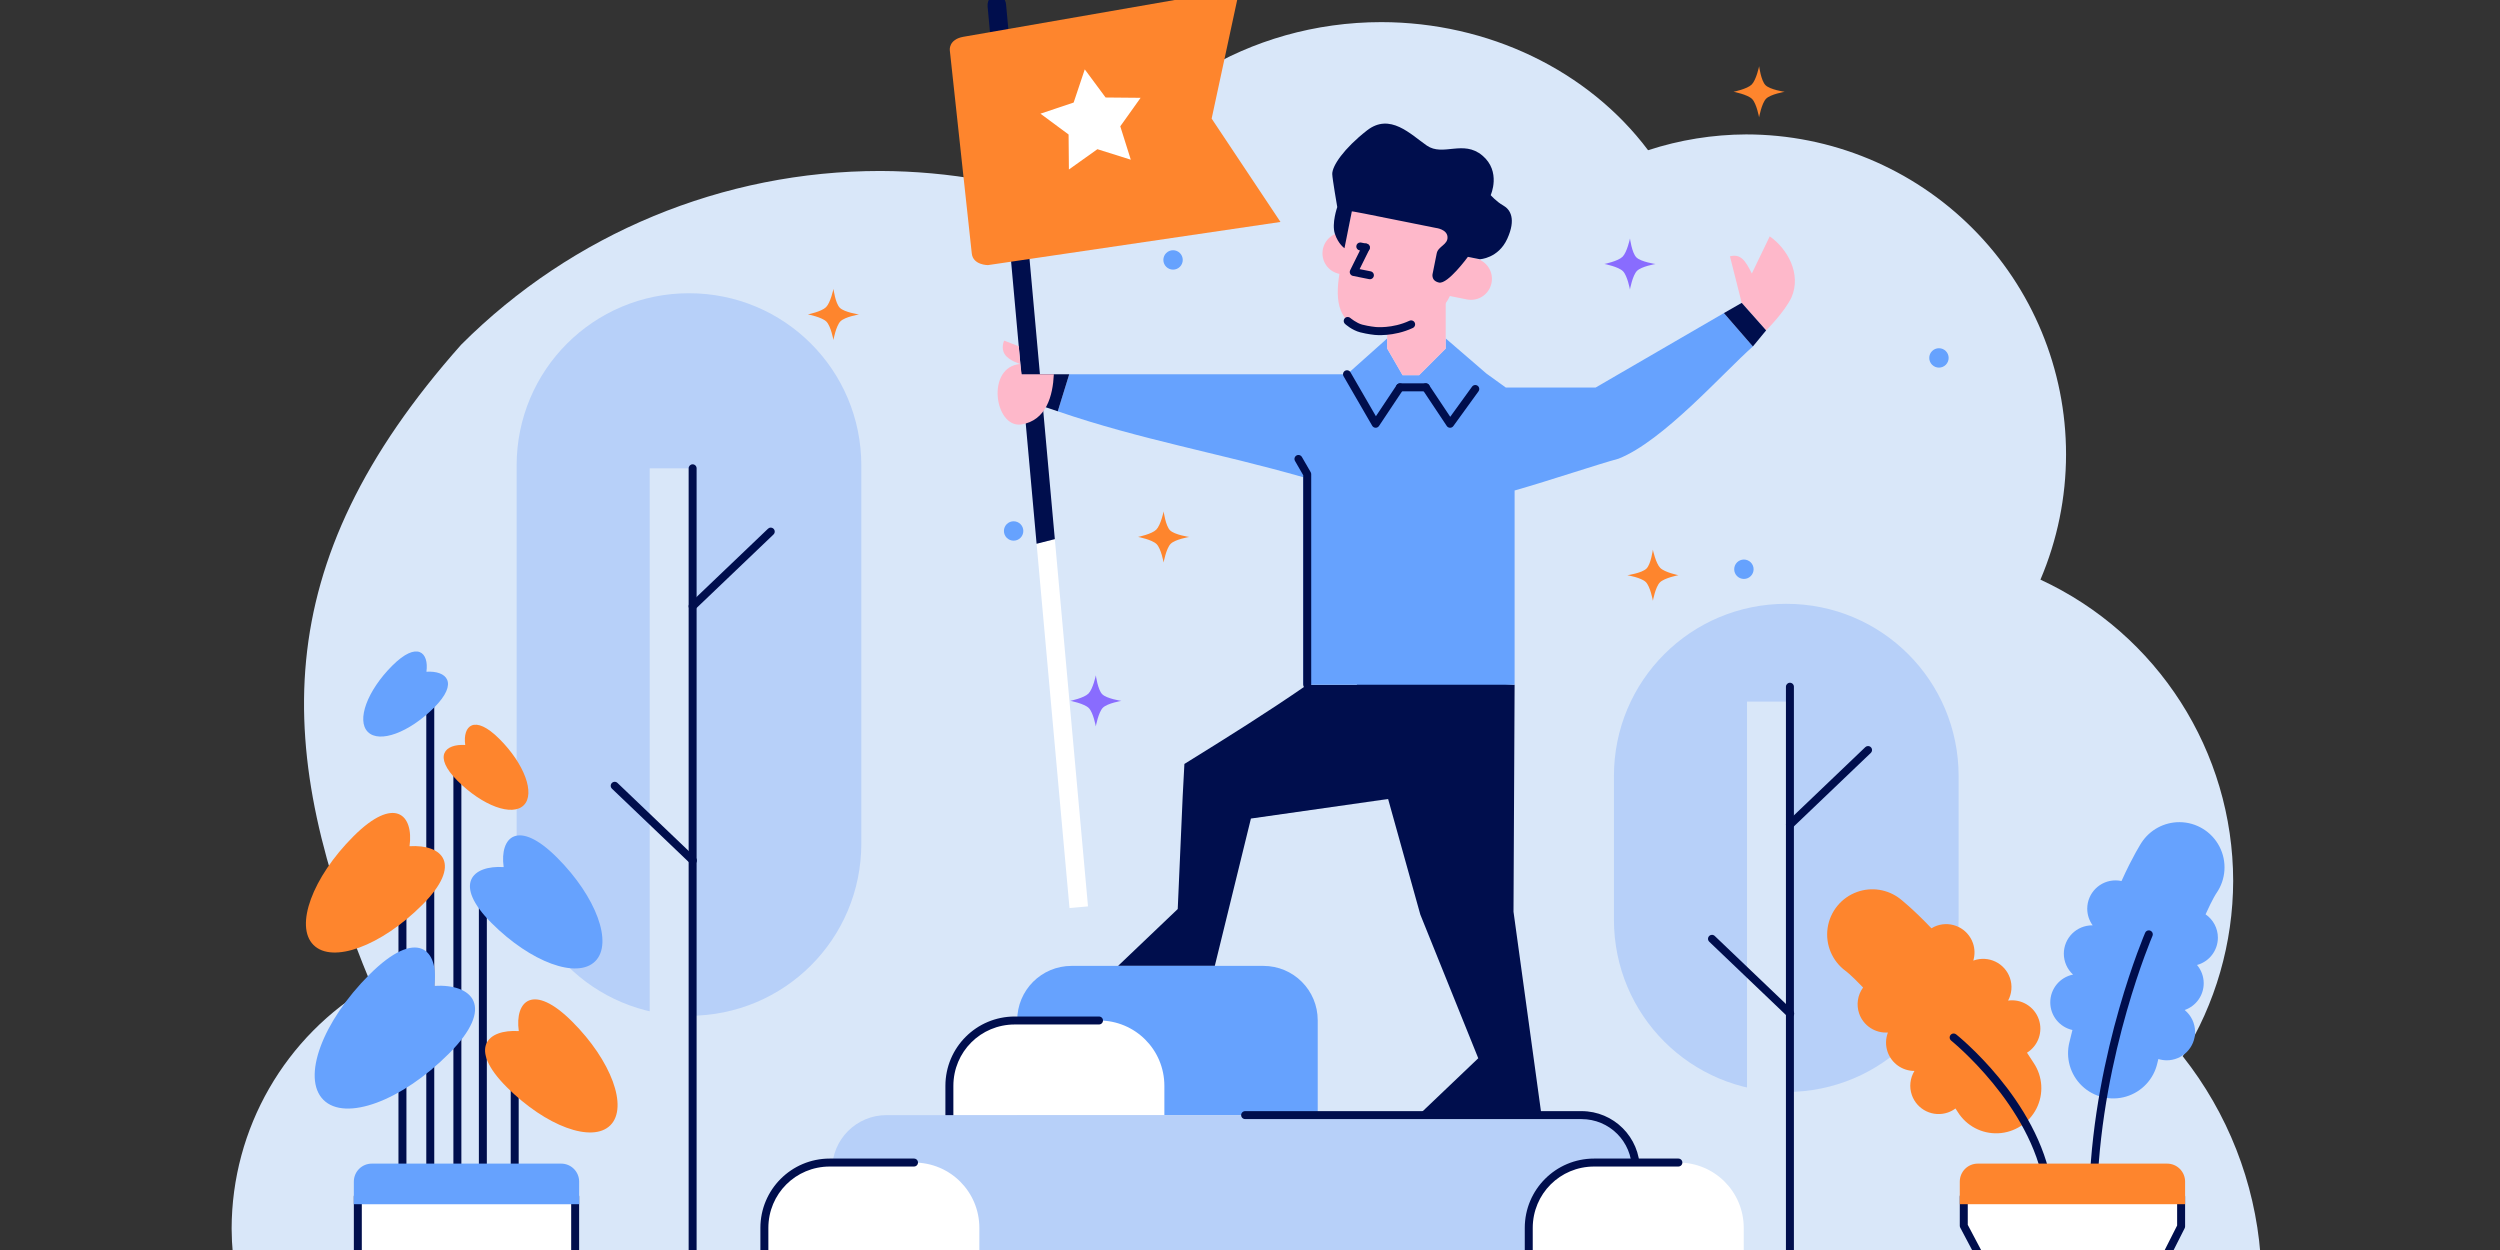 <?xml version="1.0" encoding="utf-8"?>
<!-- Generator: Adobe Illustrator 16.0.0, SVG Export Plug-In . SVG Version: 6.00 Build 0)  -->
<svg version="1.2" baseProfile="tiny" id="Layer_1" xmlns="http://www.w3.org/2000/svg" xmlns:xlink="http://www.w3.org/1999/xlink"
	 x="0px" y="0px" width="1000px" height="500px" viewBox="0 250 1000 500" xml:space="preserve">
<rect x="0" y="250" width="1000" height="500" fill="#333333" stroke="none"/>
<g>
	<path fill="#D9E7F9" d="M552.501,258.848c-52.92,0.042-100.469,29.305-120.027,73.866c-25.738-9.378-52.908-14.224-80.302-14.325
		c-62.889,0-123.202,24.983-167.672,69.452c-78.683,88.551-74.848,162.815-35.869,256.314
		c-34.616,20.188-55.925,57.223-55.981,97.295c0.015,3.44,0.187,6.878,0.516,10.303H904.18
		c-2.274-28.917-13.097-56.505-31.092-79.255c13.135-21.037,20.126-45.328,20.184-70.129c-0.064-51.75-30.14-98.764-77.096-120.516
		c6.753-15.849,10.236-32.897,10.242-50.124c0-33.938-13.481-66.486-37.479-90.484c-23.998-23.998-56.546-37.479-90.483-37.479
		c-13.324,0.054-26.558,2.186-39.224,6.322C635.186,278.073,595.236,258.895,552.501,258.848z"/>
	<path fill="#B7D0F9" d="M275.592,367.296c38.192,0,68.939,30.747,68.939,68.939v151.143c0,38.192-30.747,68.939-68.939,68.939
		c-38.192,0-68.938-30.747-68.938-68.939V436.235C206.653,398.042,237.4,367.296,275.592,367.296z"/>
	<path fill="#D9E7F9" d="M259.885,437.341v245.477c5.48,2.654,11.282,4.026,17.133,4.052c0.01,0,0.021,0,0.032,0V437.343
		L259.885,437.341z"/>
	<path fill="#000E4D" d="M277.026,435.724c-0.88,0.013-1.582,0.737-1.57,1.617v315.164c-0.02,0.583,0.279,1.129,0.781,1.427
		c0.501,0.297,1.125,0.297,1.626,0c0.501-0.297,0.801-0.844,0.78-1.427V437.341c0.007-0.431-0.162-0.846-0.467-1.15
		S277.458,435.718,277.026,435.724z"/>
	<path fill="#000E4D" d="M308.297,461.043c-0.415,0.002-0.813,0.166-1.109,0.457l-31.239,29.846
		c-0.415,0.393-0.588,0.978-0.454,1.533c0.134,0.556,0.556,0.997,1.104,1.157c0.549,0.16,1.141,0.014,1.553-0.383l31.239-29.848
		c0.481-0.448,0.637-1.144,0.396-1.754C309.545,461.439,308.953,461.04,308.297,461.043z"/>
	<path fill="#000E4D" d="M245.837,562.721c-0.649,0.015-1.224,0.422-1.454,1.029c-0.23,0.607-0.069,1.293,0.407,1.735l31.239,29.845
		c0.41,0.406,1.007,0.56,1.562,0.402c0.555-0.159,0.98-0.604,1.113-1.165c0.133-0.562-0.047-1.15-0.471-1.542l-31.239-29.848
		C246.686,562.875,246.269,562.711,245.837,562.721z"/>
	<path fill="#000E4D" d="M571.813,529.856l30.521-5.949h-79.434h-0.016c-16.039,11.101-32.028,21.079-49.124,31.671l-0.687,12.995
		l-1.978,45.038l-23.86,22.743h38.686l14.449-58.938l71.435-10.182L571.813,529.856z"/>
	<polygon fill="#000E4D" points="605.842,523.908 541.426,518.777 548.894,546.808 568.121,615.806 591.305,673.3 567.445,696.044 
		616.593,696.044 605.402,614.684 	"/>
	<path fill="#66A2FE" d="M428.655,636.355c-12.061,0-21.771,9.71-21.771,21.771v37.918h120.203v-37.918
		c0-12.061-9.71-21.771-21.771-21.771H428.655z"/>
	<path fill="#FFFFFF" d="M405.909,658.199c-14.489,0-26.154,11.665-26.154,26.153v11.692h85.993v-11.692
		c0-14.489-11.664-26.153-26.153-26.153H405.909z"/>
	<path fill="#66A2FE" d="M427.688,399.713l-4.582,14.81c33.691,11.515,63.573,16.471,98.177,26.364v21.238v61.783h28.58h14.891
		h18.631h22.456v-23.497v-5.543v-48.664c14.539-4.158,33.5-10.561,41.557-12.72c17.838-7.022,41.716-34.239,53.753-44.896
		l-11.59-13.354l-51.325,29.796h-35.902l-7.759-5.598l-16.295-14.056v4.06l-10.658,10.658h-6.585l-6.154-10.658v-4.06l-16.07,14.338
		h-53.432L427.688,399.713z"/>
	<path fill="#000E4D" d="M519.317,431.988c-0.563,0.021-1.072,0.338-1.34,0.833c-0.27,0.495-0.257,1.094,0.031,1.578l3.286,5.692
		v83.816c0,0.57,0.304,1.097,0.798,1.382c0.493,0.285,1.101,0.285,1.595,0c0.493-0.285,0.797-0.812,0.797-1.382v-84.245
		c0-0.279-0.074-0.554-0.214-0.795l-3.501-6.062C520.478,432.281,519.917,431.966,519.317,431.988z"/>
	<polygon fill="#000E4D" points="415.152,411.85 415.563,399.713 427.688,399.713 423.107,414.522 	"/>
	<path fill="#FEB8CA" d="M696.684,371.146l-4.71-18.617c4.396-1.11,6.197,1.776,8.761,6.87l7.159-14.857
		c6.954,4.843,12.814,14.941,8.702,24.4c-2.806,5.955-10.146,13.207-10.146,13.207L696.684,371.146z"/>
	<polygon fill="#000E4D" points="706.45,382.149 696.684,371.146 689.562,375.233 701.151,388.586 	"/>
	<polygon fill="#FFFFFF" points="421.932,465.647 414.638,467.505 427.802,613.225 430.979,612.938 435.203,612.557 	"/>
	<path fill="#000E4D" d="M398.785,248.01c-1.946-0.06-3.908,1.452-3.753,4.511l9.476,102.843l10.13,112.141l7.294-1.858
		l-10.022-110.952l-9.477-102.843C402.206,249.338,400.502,248.063,398.785,248.01z"/>
	<path fill="#FEB8CA" d="M408.145,395.595l0.496,4.118h12.899c-0.398,8.465-2.935,18.54-13.13,20.094
		C397.72,421.11,394.346,396.655,408.145,395.595z"/>
	<path fill="#FEB8CA" d="M408.145,395.595c0,0-4.508-1.257-6.214-3.836c-1.706-2.578-0.269-5.52-0.269-5.52l5.843,2.284
		L408.145,395.595z"/>
	<path fill="#FE852D" d="M385.376,264.713l110.463-19.232l-11.179,51.961l27.532,41.341l-117.006,17.261
		c0,0-5.966,0.043-6.473-4.664c-0.507-4.709-8.79-81.287-8.79-81.287S379.343,265.777,385.376,264.713z"/>
	<path fill="#000E4D" d="M405.91,656.603c-15.345,0-27.749,12.404-27.749,27.749v11.692c-0.02,0.583,0.279,1.129,0.781,1.427
		s1.125,0.297,1.626,0c0.501-0.297,0.801-0.844,0.78-1.427v-11.692c0-13.633,10.928-24.559,24.561-24.559h33.685
		c0.572,0.004,1.104-0.299,1.391-0.794c0.288-0.496,0.288-1.106,0-1.602c-0.287-0.495-0.818-0.798-1.391-0.794H405.91z"/>
	<path fill="#66A2FE" d="M664.684,555.87c0,0-1.02-5.664-2.829-7.47c-1.81-1.807-7.399-2.74-7.399-2.74s5.854-0.854,7.661-2.664
		s2.549-7.564,2.549-7.564s1.157,5.503,2.967,7.31c1.81,1.807,7.262,2.9,7.262,2.9s-5.6,1.074-7.405,2.883
		C665.682,550.335,664.684,555.87,664.684,555.87z"/>
	<path fill="#FE852D" d="M661.16,490.301c0,0-1.019-5.663-2.828-7.47c-1.811-1.807-7.399-2.74-7.399-2.74s5.854-0.854,7.661-2.664
		c1.806-1.809,2.549-7.563,2.549-7.563s1.156,5.503,2.966,7.31s7.262,2.9,7.262,2.9s-5.599,1.074-7.405,2.884
		S661.16,490.301,661.16,490.301z"/>
	<path fill="#66A2FE" d="M701.441,477.696c0,2.142-1.736,3.878-3.879,3.878c-2.142,0-3.878-1.736-3.878-3.878
		c0-1.028,0.408-2.016,1.136-2.743c0.728-0.728,1.714-1.136,2.742-1.136c1.029,0,2.016,0.409,2.743,1.136
		C701.033,475.681,701.441,476.668,701.441,477.696z"/>
	<path fill="#896CFE" d="M438.326,540.563c0,0,1.02-5.663,2.828-7.47c1.811-1.806,7.4-2.74,7.4-2.74s-5.854-0.854-7.662-2.664
		c-1.806-1.809-2.549-7.563-2.549-7.563s-1.156,5.503-2.966,7.31c-1.81,1.807-7.262,2.9-7.262,2.9s5.599,1.074,7.406,2.883
		C437.328,535.029,438.326,540.563,438.326,540.563z"/>
	<path fill="#FE852D" d="M465.447,474.995c0,0,1.019-5.663,2.828-7.47s7.399-2.74,7.399-2.74s-5.855-0.854-7.661-2.664
		c-1.807-1.809-2.55-7.564-2.55-7.564s-1.156,5.503-2.966,7.31c-1.81,1.806-7.262,2.9-7.262,2.9s5.6,1.074,7.406,2.883
		C464.449,469.46,465.447,474.995,465.447,474.995z"/>
	<path fill="#66A2FE" d="M401.568,462.39c0,1.029,0.408,2.016,1.136,2.743c0.728,0.728,1.714,1.136,2.743,1.136
		s2.015-0.409,2.743-1.136c0.728-0.728,1.136-1.714,1.136-2.743c0-1.028-0.408-2.015-1.136-2.743
		c-0.728-0.727-1.714-1.136-2.743-1.136C403.305,458.511,401.568,460.248,401.568,462.39z"/>
	<path fill="#896CFE" d="M651.977,365.817c0,0,1.019-5.663,2.828-7.47s7.398-2.74,7.398-2.74s-5.854-0.854-7.66-2.664
		c-1.807-1.81-2.55-7.564-2.55-7.564s-1.156,5.504-2.966,7.31c-1.81,1.807-7.262,2.9-7.262,2.9s5.6,1.074,7.406,2.883
		C650.978,360.283,651.977,365.817,651.977,365.817z"/>
	<path fill="#66A2FE" d="M771.702,393.169c0,1.029,0.409,2.015,1.136,2.743c0.728,0.728,1.714,1.136,2.743,1.136
		c1.028,0,2.016-0.408,2.743-1.136c0.727-0.728,1.136-1.714,1.136-2.743c-0.001-2.142-1.736-3.878-3.879-3.878
		C773.439,389.291,771.702,391.027,771.702,393.169z"/>
	<circle fill="#66A2FE" cx="469.223" cy="353.971" r="3.879"/>
	<path fill="#FE852D" d="M333.365,385.99c0,0,1.02-5.663,2.829-7.47c1.81-1.806,7.399-2.74,7.399-2.74s-5.855-0.854-7.661-2.664
		c-1.807-1.809-2.549-7.564-2.549-7.564s-1.157,5.503-2.966,7.31c-1.809,1.807-7.262,2.9-7.262,2.9s5.6,1.074,7.406,2.883
		C332.367,380.456,333.365,385.99,333.365,385.99z"/>
	<path fill="#FE852D" d="M703.635,296.939c0,0,1.019-5.664,2.828-7.47c1.81-1.807,7.399-2.74,7.399-2.74s-5.854-0.854-7.661-2.664
		s-2.549-7.564-2.549-7.564s-1.156,5.503-2.966,7.31c-1.81,1.806-7.262,2.9-7.262,2.9s5.599,1.074,7.405,2.883
		S703.635,296.939,703.635,296.939z"/>
	<path fill="#B7D0F9" d="M354.626,696.044c-12.062,0-21.771,9.71-21.771,21.771v35.051h321.491v-35.051
		c0-12.061-9.711-21.771-21.771-21.771H354.626z"/>
	<path fill="#000E4D" d="M498.106,694.45c-0.583-0.021-1.131,0.279-1.428,0.78c-0.298,0.501-0.298,1.125,0,1.627
		c0.297,0.501,0.845,0.801,1.428,0.78h134.469c11.205,0,20.176,8.973,20.175,20.178v35.05c0,0.57,0.305,1.096,0.798,1.381
		c0.493,0.285,1.102,0.285,1.595,0c0.493-0.285,0.798-0.811,0.798-1.381v-35.05c0-12.917-10.448-23.365-23.365-23.365H498.106z"/>
	<path fill="#FFFFFF" d="M637.657,715.02c-14.489,0-26.154,11.664-26.154,26.153v11.692h85.994v-11.692
		c0-14.489-11.665-26.153-26.154-26.153H637.657z"/>
	<path fill="#000E4D" d="M637.657,713.425c-15.345,0-27.748,12.403-27.748,27.748v11.692c-0.008,0.575,0.294,1.11,0.791,1.4
		c0.496,0.29,1.111,0.29,1.607,0c0.497-0.29,0.799-0.825,0.791-1.4v-11.692c0-13.633,10.925-24.559,24.559-24.559h33.688
		c0.572,0.004,1.104-0.299,1.392-0.794c0.288-0.495,0.288-1.107,0-1.603c-0.287-0.495-0.819-0.798-1.392-0.793H637.657z"/>
	<path fill="#FFFFFF" d="M331.903,715.02c-14.489,0-26.153,11.664-26.153,26.153v11.692h85.993v-11.692
		c0-14.489-11.665-26.153-26.154-26.153H331.903z"/>
	<path fill="#000E4D" d="M331.904,713.425c-15.345,0-27.748,12.403-27.748,27.748v11.692c-0.021,0.583,0.277,1.132,0.779,1.43
		c0.502,0.298,1.126,0.298,1.628,0c0.502-0.298,0.801-0.847,0.779-1.43v-11.692c0-13.633,10.928-24.559,24.562-24.559h33.685
		c0.573,0.004,1.104-0.299,1.393-0.794c0.287-0.495,0.287-1.107,0-1.603c-0.288-0.495-0.819-0.798-1.393-0.793H331.904z"/>
	<path fill="#000E4D" d="M193.121,607.392c-0.88,0.013-1.583,0.737-1.57,1.617v112.262c-0.02,0.582,0.28,1.128,0.781,1.425
		c0.501,0.296,1.124,0.296,1.625,0c0.501-0.297,0.8-0.843,0.781-1.425V609.009c0.006-0.431-0.163-0.845-0.467-1.15
		C193.967,607.554,193.552,607.386,193.121,607.392z"/>
	<path fill="#66A2FE" d="M201.464,596.833c-12.538-0.775-20.465,6.765-4.812,22.419c15.653,15.653,34.207,22.479,41.441,15.245
		c7.233-7.234,0.408-25.787-15.245-41.441C207.195,577.402,199.785,584.77,201.464,596.833z"/>
	<path fill="#000E4D" d="M172.084,525.296c-0.88,0.014-1.583,0.737-1.57,1.617v194.583c-0.004,0.572,0.299,1.103,0.794,1.391
		c0.495,0.287,1.106,0.287,1.602,0c0.495-0.288,0.798-0.818,0.794-1.391V526.913c0.006-0.431-0.163-0.846-0.468-1.151
		S172.515,525.29,172.084,525.296z"/>
	<path fill="#000E4D" d="M182.928,550.068c-0.879,0.014-1.581,0.736-1.57,1.615v169.588c0,0.881,0.714,1.595,1.595,1.595
		s1.595-0.714,1.595-1.595V551.683c0.006-0.431-0.164-0.845-0.469-1.149S183.358,550.062,182.928,550.068z"/>
	<path fill="#000E4D" d="M160.954,607.392c-0.88,0.013-1.583,0.737-1.57,1.617v112.262c-0.006,0.574,0.297,1.107,0.793,1.396
		c0.496,0.289,1.108,0.289,1.604,0c0.496-0.289,0.799-0.822,0.792-1.396V609.009c0.006-0.431-0.163-0.846-0.467-1.151
		C161.801,607.553,161.386,607.385,160.954,607.392z"/>
	<path fill="#000E4D" d="M205.857,662.806c-0.879,0.013-1.581,0.735-1.569,1.614v56.851c-0.001,0.57,0.304,1.096,0.797,1.381
		c0.494,0.285,1.102,0.285,1.596,0c0.493-0.285,0.797-0.812,0.797-1.381V664.42c0.005-0.431-0.164-0.845-0.469-1.149
		S206.289,662.799,205.857,662.806z"/>
	<path fill="#FE852D" d="M163.812,588.486c13.149-0.813,21.463,7.095,5.046,23.512c-16.417,16.417-35.875,23.575-43.462,15.988
		c-7.586-7.586-0.428-27.045,15.989-43.462C157.801,568.108,165.572,575.835,163.812,588.486z"/>
	<path fill="#66A2FE" d="M173.697,644.356c15.174-0.938,24.768,8.188,5.823,27.132c-18.945,18.945-41.4,27.206-50.155,18.451
		c-8.755-8.755-0.494-31.21,18.451-50.155C166.761,620.839,175.729,629.756,173.697,644.356z"/>
	<path fill="#FE852D" d="M186.091,547.993c-8.019-0.495-13.088,4.327-3.077,14.338c10.012,10.011,21.877,14.376,26.503,9.75
		c4.627-4.626,0.262-16.492-9.749-26.503C189.756,535.566,185.018,540.278,186.091,547.993z"/>
	<path fill="#66A2FE" d="M170.57,518.694c8.019-0.496,13.088,4.326,3.077,14.338c-10.011,10.011-21.877,14.376-26.503,9.75
		c-4.626-4.626-0.261-16.492,9.75-26.503C166.904,506.267,171.644,510.979,170.57,518.694z"/>
	<rect x="141.535" y="731.688" fill="#FFFFFF" width="90.126" height="21.178"/>
	<path fill="#000E4D" d="M143.106,727.045c-0.881,0.018-1.585,0.736-1.572,1.617v23.565c0,2.127,3.189,2.127,3.189,0v-23.565
		C144.741,727.764,144.005,727.032,143.106,727.045z"/>
	<path fill="#000E4D" d="M230.042,727.045c-0.88,0.018-1.582,0.737-1.57,1.617v23.565c0,2.127,3.189,2.127,3.189,0v-23.565
		C231.679,727.763,230.941,727.03,230.042,727.045z"/>
	<path fill="#66A2FE" d="M148.749,715.446c-3.997,0-7.214,3.217-7.214,7.213v9.028h90.126v-9.028c0-3.996-3.217-7.213-7.214-7.213
		H148.749z"/>
	<path fill="#FE852D" d="M207.515,662.437c-12.538-0.774-20.465,6.765-4.812,22.419c15.653,15.653,34.208,22.479,41.441,15.245
		s0.408-25.788-15.245-41.441S205.836,650.374,207.515,662.437z"/>
	<path fill="#B7D0F9" d="M714.511,491.523c38.191,0,68.938,30.747,68.938,68.938v57.393c0,38.192-30.747,68.939-68.938,68.939
		c-38.192,0-68.939-30.747-68.939-68.939v-57.393C645.571,522.27,676.318,491.523,714.511,491.523z"/>
	<path fill="#D9E7F9" d="M698.803,530.639v177.578c5.48,2.728,11.282,4.138,17.133,4.163h0.033V530.641L698.803,530.639z"/>
	<path fill="#000E4D" d="M715.944,523.097c-0.88,0.014-1.583,0.737-1.57,1.617v227.882c-0.006,0.574,0.297,1.107,0.792,1.396
		c0.497,0.289,1.109,0.289,1.605,0c0.496-0.289,0.799-0.822,0.792-1.396V524.714c0.007-0.431-0.162-0.846-0.467-1.151
		C716.791,523.259,716.376,523.09,715.944,523.097z"/>
	<path fill="#000E4D" d="M747.214,548.416c-0.414,0.003-0.811,0.167-1.106,0.457l-31.241,29.846
		c-0.414,0.393-0.587,0.978-0.452,1.533c0.134,0.555,0.555,0.996,1.104,1.156s1.141,0.014,1.552-0.382l31.242-29.848
		c0.48-0.448,0.637-1.145,0.395-1.755C748.464,548.812,747.871,548.412,747.214,548.416z"/>
	<path fill="#000E4D" d="M684.755,623.938c-0.649,0.015-1.225,0.422-1.455,1.029c-0.229,0.607-0.069,1.293,0.407,1.735
		l31.239,29.845c0.408,0.409,1.007,0.565,1.563,0.407c0.557-0.158,0.983-0.605,1.116-1.167c0.133-0.563-0.049-1.154-0.477-1.544
		l-31.239-29.848C685.603,624.092,685.186,623.927,684.755,623.938z"/>
	<polygon fill="#FFFFFF" points="785.509,728.662 872.445,728.662 872.445,740.565 866.554,752.866 791.799,752.866 
		785.509,740.314 	"/>
	<path fill="#000E4D" d="M785.484,727.045c-0.88,0.018-1.583,0.737-1.57,1.617v11.652c0,0.249,0.059,0.494,0.17,0.715l6.29,11.914
		c0.935,1.953,3.854,0.489,2.851-1.429l-6.12-11.577v-11.275C787.119,727.763,786.384,727.031,785.484,727.045z"/>
	<path fill="#000E4D" d="M872.422,727.045c-0.881,0.018-1.585,0.736-1.572,1.617v11.541l-5.734,11.337
		c-0.918,1.917,1.959,3.295,2.877,1.377l5.892-11.664c0.102-0.215,0.155-0.45,0.155-0.688v-11.904
		C874.057,727.764,873.32,727.032,872.422,727.045z"/>
	<path fill="#66A2FE" d="M871.837,578.861c6.704,0.04,12.835,3.785,15.93,9.731c3.096,5.946,2.647,13.117-1.165,18.63
		c0,0-1.383,1.913-4.368,8.511c3.077,2.112,4.918,5.603,4.923,9.335c-0.006,5.106-3.423,9.579-8.348,10.926
		c1.729,2.046,2.677,4.638,2.678,7.316c-0.006,4.825-3.063,9.117-7.621,10.699c2.637,2.152,4.168,5.374,4.17,8.776
		c0,3.008-1.194,5.892-3.321,8.019s-5.011,3.321-8.019,3.321c-1.136-0.004-2.266-0.179-3.35-0.519
		c-0.136,0.554-0.271,1.088-0.406,1.649c-1.429,6.37-6.181,11.475-12.433,13.356s-13.032,0.245-17.738-4.279
		c-4.707-4.524-6.608-11.235-4.977-17.556c0.392-1.622,0.783-3.208,1.175-4.772c-5.176-1.158-8.857-5.749-8.864-11.052
		c0.001-5.405,3.815-10.058,9.115-11.119c-2.348-2.145-3.688-5.177-3.691-8.357c0-3.007,1.194-5.892,3.321-8.019
		c2.127-2.127,5.011-3.321,8.019-3.321c0.068,0.005,0.138,0.011,0.206,0.018c-1.412-1.936-2.174-4.269-2.179-6.664
		c0.001-6.263,5.077-11.339,11.34-11.34c0.797,0.005,1.591,0.093,2.369,0.264c4.475-9.929,7.972-15.324,7.972-15.324
		C859.931,581.933,865.682,578.835,871.837,578.861z"/>
	<path fill="#000E4D" d="M859.509,622.146c-0.641,0.006-1.215,0.395-1.46,0.986c0,0-20.247,47.001-22.286,101.631
		c-0.026,0.572,0.257,1.115,0.741,1.42c0.484,0.306,1.095,0.329,1.601,0.06s0.828-0.789,0.845-1.361
		c2.014-53.912,22.028-100.49,22.028-100.49c0.222-0.496,0.176-1.069-0.121-1.524C860.56,622.415,860.051,622.143,859.509,622.146z"
		/>
	<path fill="#FE852D" d="M742.865,606.771c-6.313,2.252-10.863,7.813-11.82,14.448c-0.956,6.635,1.837,13.255,7.257,17.2
		c0,0,1.937,1.348,6.935,6.589c-2.207,3.01-2.791,6.914-1.563,10.438c1.693,4.817,6.396,7.909,11.489,7.554
		c-0.956,2.502-0.995,5.262-0.111,7.791c1.6,4.551,5.903,7.592,10.729,7.58c-1.777,2.902-2.158,6.448-1.036,9.661
		c0.994,2.839,3.074,5.167,5.784,6.471s5.827,1.479,8.666,0.485c1.071-0.379,2.079-0.917,2.99-1.597
		c0.311,0.478,0.615,0.938,0.928,1.422c3.453,5.54,9.626,8.788,16.147,8.498c6.522-0.291,12.381-4.075,15.328-9.9
		s2.525-12.787-1.104-18.214c-0.905-1.401-1.799-2.769-2.686-4.116c4.502-2.803,6.461-8.352,4.715-13.36
		c-1.786-5.101-6.925-8.233-12.277-7.482c1.508-2.8,1.77-6.104,0.724-9.107c-0.994-2.839-3.074-5.167-5.784-6.471
		c-2.71-1.305-5.827-1.479-8.666-0.485c-0.064,0.023-0.129,0.048-0.192,0.073c0.692-2.293,0.642-4.747-0.146-7.009
		c-2.069-5.911-8.539-9.025-14.45-6.956c-0.75,0.268-1.471,0.614-2.148,1.032c-7.504-7.893-12.587-11.828-12.587-11.828
		C755.112,605.725,748.661,604.701,742.865,606.771z"/>
	<path fill="#000E4D" d="M781.436,663.395c-0.679,0.006-1.279,0.442-1.495,1.086c-0.217,0.644-0.002,1.354,0.535,1.77
		c0,0,32.04,25.823,37.159,58.554c0.075,0.574,0.456,1.063,0.995,1.275c0.538,0.213,1.149,0.117,1.598-0.25
		c0.447-0.368,0.66-0.949,0.557-1.519c-5.391-34.466-38.317-60.553-38.317-60.553C782.177,663.519,781.812,663.39,781.436,663.395z"
		/>
	<path fill="#FE852D" d="M791.128,715.446c-3.996,0-7.214,3.217-7.214,7.214v9.028h90.126v-9.028c0-3.997-3.217-7.214-7.213-7.214
		H791.128z"/>
	<path fill="#000E4D" d="M75.485,751.271c-0.57-0.001-1.099,0.303-1.384,0.797c-0.286,0.494-0.286,1.103,0,1.597
		c0.285,0.494,0.813,0.797,1.384,0.796h849.029c0.571,0.001,1.099-0.303,1.384-0.796c0.286-0.494,0.286-1.103,0-1.597
		c-0.285-0.494-0.813-0.798-1.384-0.797H75.485z"/>
	<path fill="#FEB8CA" d="M554.884,382.221v7.213l6.153,10.658h6.586l10.657-10.658v-20.23c0,0-0.529,0.601-1.556,1.556
		c-0.514,0.478-1.151,1.044-1.909,1.667c-0.759,0.624-1.638,1.304-2.633,2.011c-0.996,0.708-2.107,1.441-3.333,2.171
		c-1.225,0.729-2.563,1.455-4.01,2.145c-1.447,0.69-3.003,1.345-4.663,1.933c-0.83,0.294-1.687,0.571-2.569,0.828
		C556.726,381.772,555.817,382.009,554.884,382.221z"/>
	<path fill="#FEB8CA" d="M550.111,382.386c0.957-0.025,1.895-0.079,2.81-0.157c0.917-0.077,1.811-0.182,2.683-0.307
		c1.744-0.25,3.397-0.586,4.951-0.978c1.555-0.392,3.01-0.84,4.354-1.314c1.345-0.475,2.579-0.976,3.694-1.474
		c1.115-0.498,2.11-0.992,2.977-1.455c0.866-0.462,1.603-0.892,2.2-1.259c1.194-0.734,1.831-1.22,1.831-1.22
		c1.877-1.704,3.383-3.647,4.344-5.816l6.777,1.359c4.557,0.913,8.96-2.019,9.873-6.575c0.914-4.557-2.019-8.961-6.575-9.875
		l-6.447-1.292l1.998-9.969c2.485-12.397-5.454-24.37-17.801-26.846s-24.287,5.512-26.772,17.909l-1.999,9.969
		c-4.551-0.902-8.943,2.029-9.856,6.579c-0.913,4.557,2.02,8.96,6.576,9.873l0.036,0.015c-1.793,11.076-0.483,20.114,10.867,22.39
		C547.74,382.166,548.906,382.314,550.111,382.386z"/>
	<path fill="#000E4D" d="M545.722,335.434l28.648,5.744c0,0,4.45,0.486,4.636,3.609c0.187,3.123-3.749,3.714-4.313,6.525
		l-1.581,7.884c0,0-1.016,3.044,2.481,3.827c3.497,0.782,11.563-10.282,11.563-10.282l4.762,0.955c0,0,7.397-0.296,10.989-8.189
		c3.593-7.893,1.254-11.691-1.583-13.294c-2.838-1.602-5.042-4.162-5.042-4.162s4.295-9.449-3.353-15.854
		c-7.647-6.405-15.692,0.508-22.186-3.961c-6.493-4.468-14.73-13.278-23.979-6.038c-9.245,7.233-13.943,14.196-13.863,17.444
		c0.045,1.892,2.002,13.183,2.002,13.183s-2.313,6.565-0.957,10.684c1.356,4.119,3.84,5.765,3.84,5.765l2.955-14.738
		C540.742,334.535,541.961,334.682,545.722,335.434z"/>
	<path fill="#000E4D" d="M570.309,403.322c-0.592,0.001-1.134,0.329-1.408,0.853c-0.275,0.524-0.238,1.157,0.098,1.644l9.71,14.578
		c0.289,0.435,0.772,0.7,1.294,0.71c0.522,0.01,1.017-0.235,1.323-0.658l10.077-13.917c0.334-0.461,0.397-1.066,0.165-1.586
		c-0.232-0.52-0.725-0.877-1.291-0.936c-0.567-0.059-1.122,0.189-1.456,0.651l-8.73,12.059l-8.439-12.669
		C571.356,403.597,570.851,403.322,570.309,403.322z"/>
	<path fill="#000E4D" d="M538.737,398.099c-0.563,0.022-1.071,0.34-1.339,0.835s-0.254,1.095,0.035,1.578l11.454,19.799
		c0.276,0.477,0.778,0.778,1.329,0.796c0.551,0.018,1.072-0.25,1.378-0.708l9.71-14.578c0.488-0.733,0.29-1.724-0.443-2.211
		c-0.733-0.488-1.724-0.29-2.212,0.444l-8.288,12.443l-10.169-17.582C539.899,398.39,539.337,398.076,538.737,398.099z"/>
	<path fill="#000E4D" d="M559.978,403.341c-0.572-0.003-1.103,0.299-1.39,0.794s-0.287,1.106,0,1.601
		c0.287,0.494,0.817,0.798,1.39,0.794h10.348c0.572,0.004,1.103-0.3,1.39-0.794c0.287-0.495,0.287-1.106,0-1.601
		s-0.817-0.798-1.39-0.794H559.978z"/>
	<path fill="#000E4D" d="M539.141,376.791c-0.679-0.026-1.298,0.379-1.546,1.011c-0.247,0.632-0.068,1.351,0.446,1.792
		c0,0,2.668,2.468,6.066,3.343c3.001,0.772,5.826,1.034,5.84,1.036c0.015,0,7.438,0.83,15.171-2.78
		c0.521-0.238,0.875-0.737,0.926-1.308c0.052-0.57-0.207-1.125-0.677-1.452c-0.471-0.327-1.08-0.377-1.598-0.13
		c-6.862,3.203-13.485,2.5-13.485,2.5c-0.009,0-0.017,0-0.025,0c0,0-2.651-0.255-5.357-0.951c-2.316-0.596-4.75-2.643-4.75-2.643
		C539.873,376.954,539.515,376.808,539.141,376.791z"/>
	<path fill="#000E4D" d="M544.123,346.992c-0.825-0.007-1.521,0.617-1.601,1.438c-0.081,0.822,0.479,1.569,1.29,1.723l2.208,0.445
		c0.559,0.112,1.135-0.083,1.512-0.511c0.376-0.428,0.496-1.024,0.313-1.564c-0.182-0.54-0.639-0.941-1.198-1.053l-2.208-0.442
		C544.335,347.005,544.229,346.994,544.123,346.992z"/>
	<path fill="#000E4D" d="M546.414,347.421c-0.64-0.028-1.233,0.329-1.509,0.906l-4.838,9.769c-0.22,0.444-0.221,0.966-0.003,1.411
		c0.219,0.445,0.633,0.763,1.119,0.86l6.426,1.288c0.565,0.129,1.156-0.059,1.542-0.491c0.387-0.432,0.509-1.04,0.318-1.587
		c-0.19-0.547-0.663-0.948-1.234-1.047l-4.388-0.88l3.915-7.907c0.248-0.483,0.232-1.06-0.04-1.529
		C547.45,347.743,546.957,347.444,546.414,347.421z"/>
	<polygon fill="#FFFFFF" points="452.32,313.883 438.964,309.676 427.561,317.805 427.435,303.802 416.18,295.469 429.459,291.021 
		433.906,277.743 442.239,288.997 456.242,289.125 448.113,300.528 	"/>
</g>
</svg>
